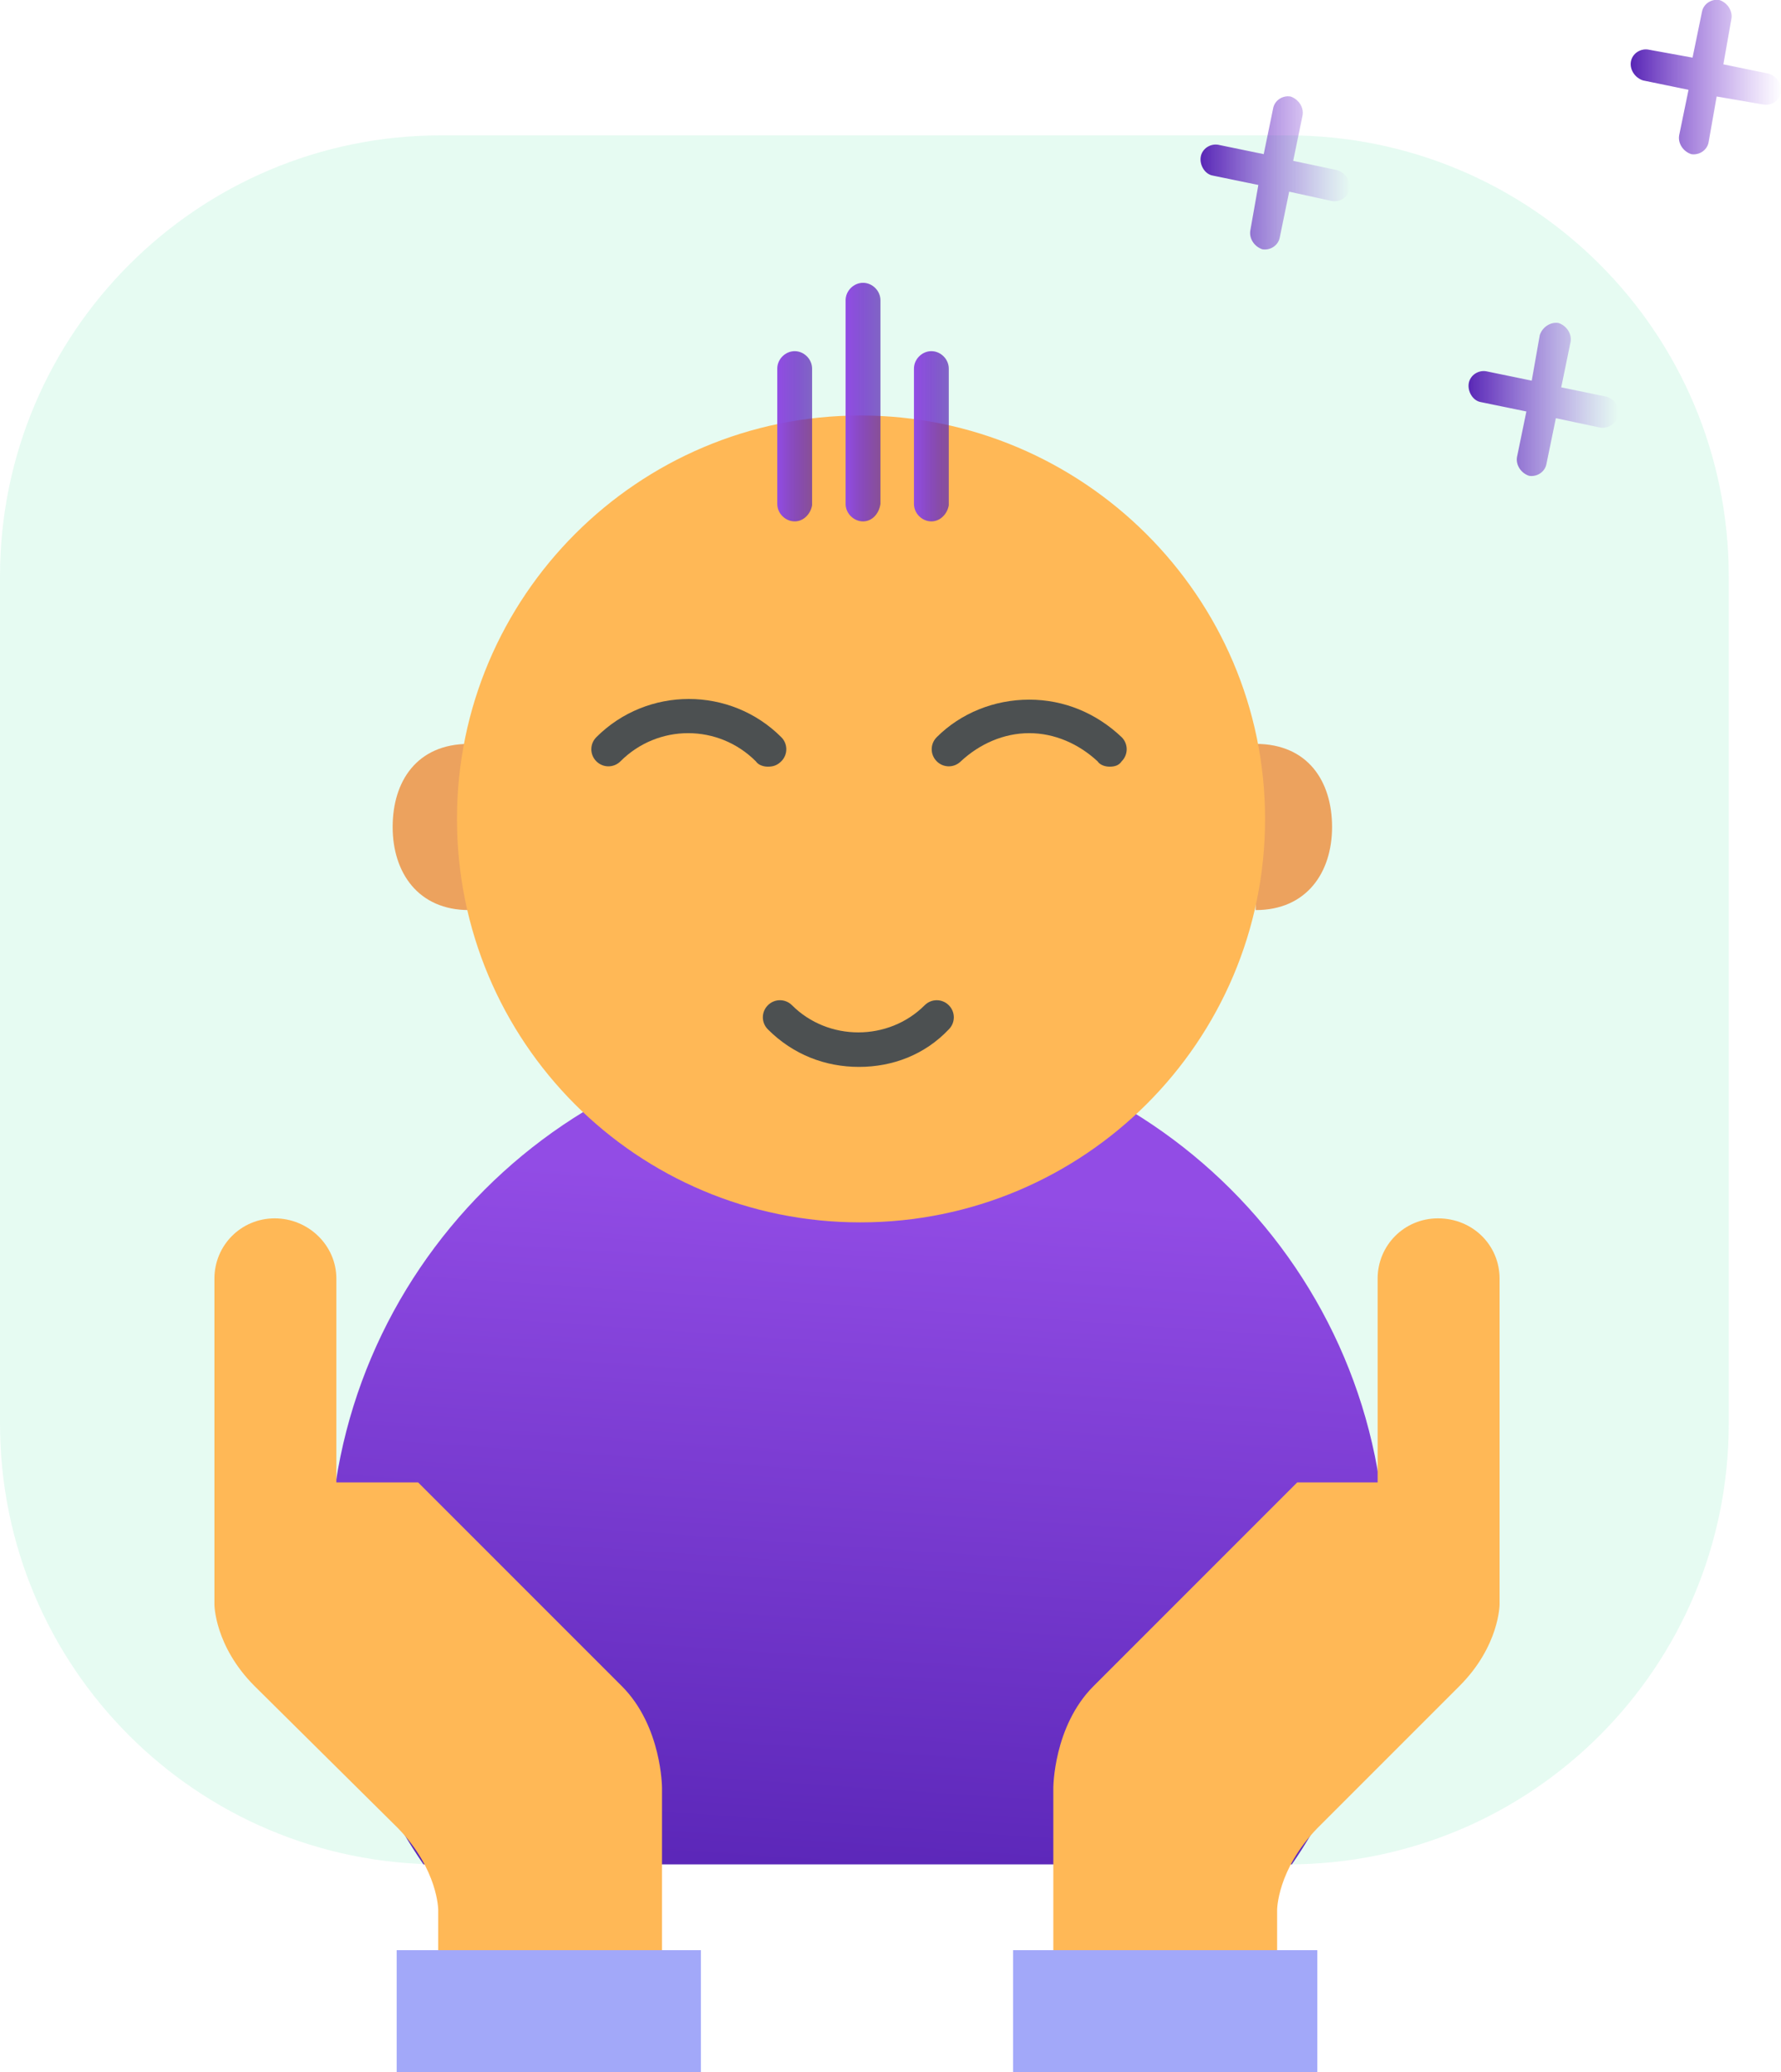 <?xml version="1.0" encoding="utf-8"?>
<!-- Generator: Adobe Illustrator 23.0.3, SVG Export Plug-In . SVG Version: 6.00 Build 0)  -->
<svg version="1.1" id="Layer_1" xmlns="http://www.w3.org/2000/svg" xmlns:xlink="http://www.w3.org/1999/xlink" x="0px" y="0px"
	 viewBox="0 0 132.9 154.6" style="enable-background:new 0 0 132.9 154.6;" xml:space="preserve">
<style type="text/css">
	.st0{opacity:0.1;fill-rule:evenodd;clip-rule:evenodd;fill:#09D478;}
	.st1{fill-rule:evenodd;clip-rule:evenodd;fill:url(#SVGID_1_);}
	.st2{fill-rule:evenodd;clip-rule:evenodd;fill:url(#SVGID_2_);}
	.st3{fill-rule:evenodd;clip-rule:evenodd;fill:url(#SVGID_3_);}
	.st4{fill-rule:evenodd;clip-rule:evenodd;fill:url(#SVGID_4_);}
	.st5{fill:#FFB856;}
	.st6{fill:#A2A8F9;}
	.st7{fill:#ECA25E;}
	.st8{fill:#4C5051;}
	.st9{fill:url(#SVGID_5_);}
	.st10{fill:url(#SVGID_6_);}
	.st11{fill:url(#SVGID_7_);}
</style>
<path class="st0" d="M32.9,10.1h63.2c18.2,0,32.9,14.7,32.9,32.9v63.2c0,18.2-14.7,32.9-32.9,32.9H32.9C14.7,139.1,0,124.4,0,106.2
	V43C0,24.9,14.7,10.1,32.9,10.1z"/>
<linearGradient id="SVGID_1_" gradientUnits="userSpaceOnUse" x1="67.451" y1="66.337" x2="62.058" y2="144.993">
	<stop  offset="0.283" style="stop-color:#924CE5"/>
	<stop  offset="1" style="stop-color:#5623B4"/>
</linearGradient>
<path class="st1" d="M31.6,139.1c0.4,0,0.9,0,1.3,0h63.2h0.3c4.4-6.4,7-14.1,7-22.5c0-21.8-17.7-39.4-39.4-39.4
	s-39.4,17.7-39.4,39.4C24.6,125,27.2,132.7,31.6,139.1z"/>
<linearGradient id="SVGID_2_" gradientUnits="userSpaceOnUse" x1="89.439" y1="12.939" x2="100.791" y2="12.939">
	<stop  offset="0" style="stop-color:#5623B4"/>
	<stop  offset="1" style="stop-color:#8B47E0;stop-opacity:0"/>
</linearGradient>
<path class="st2" d="M99.4,15c0.6,0.1,1.2-0.3,1.3-0.9c0.1-0.6-0.3-1.2-0.9-1.4L96.5,12l0.7-3.4c0.1-0.6-0.3-1.2-0.9-1.4
	c-0.6-0.1-1.2,0.3-1.3,0.9l-0.7,3.4l-3.4-0.7c-0.6-0.1-1.2,0.3-1.3,0.9c-0.1,0.6,0.3,1.3,0.9,1.4l3.4,0.7l-0.6,3.4
	c-0.1,0.6,0.3,1.2,0.9,1.4c0.6,0.1,1.2-0.3,1.3-0.9l0.7-3.4L99.4,15z"/>
<linearGradient id="SVGID_3_" gradientUnits="userSpaceOnUse" x1="109.399" y1="29.869" x2="120.751" y2="29.869">
	<stop  offset="0" style="stop-color:#5623B4"/>
	<stop  offset="1" style="stop-color:#8B47E0;stop-opacity:0"/>
</linearGradient>
<path class="st3" d="M119.4,31.9c0.6,0.1,1.2-0.3,1.4-0.9c0.1-0.6-0.3-1.2-0.9-1.4l-3.4-0.7l0.7-3.4c0.1-0.6-0.3-1.2-0.9-1.4
	c-0.6-0.1-1.2,0.3-1.4,0.9l-0.6,3.4l-3.4-0.7c-0.6-0.1-1.2,0.3-1.3,0.9c-0.1,0.6,0.3,1.3,0.9,1.4l3.4,0.7l-0.7,3.4
	c-0.1,0.6,0.3,1.2,0.9,1.4c0.6,0.1,1.2-0.3,1.3-0.9l0.7-3.4L119.4,31.9z"/>
<linearGradient id="SVGID_4_" gradientUnits="userSpaceOnUse" x1="121.589" y1="5.737" x2="132.941" y2="5.737">
	<stop  offset="0" style="stop-color:#5623B4"/>
	<stop  offset="1" style="stop-color:#8B47E0;stop-opacity:0"/>
</linearGradient>
<path class="st4" d="M131.6,7.8c0.6,0.1,1.2-0.3,1.3-0.9c0.1-0.6-0.3-1.2-0.9-1.4l-3.4-0.7l0.6-3.4c0.1-0.6-0.3-1.2-0.9-1.4
	c-0.6-0.1-1.2,0.3-1.3,0.9l-0.7,3.4L123,3.7c-0.6-0.1-1.2,0.3-1.3,0.9s0.3,1.2,0.9,1.4l3.4,0.7l-0.7,3.4c-0.1,0.6,0.3,1.2,0.9,1.4
	c0.6,0.1,1.2-0.3,1.3-0.9l0.6-3.4L131.6,7.8z"/>
<path class="st5" d="M25.1,110.6h6.1l15.2,15.2c3,3,3,7.6,3,7.6v12.1H32.7v-3c0,0,0-3-3-6.1L19,125.8c-3-3-3-6.1-3-6.1V95.4
	c0-2.5,2-4.5,4.5-4.5s4.6,2,4.6,4.5v12.1V110.6z"/>
<path class="st5" d="M102.9,110.6h-6.1l-15.2,15.2c-3,3-3,7.6-3,7.6v12.1h16.7v-3c0,0,0-3,3-6.1l10.6-10.6c3-3,3-6.1,3-6.1V95.4
	c0-2.5-2-4.5-4.6-4.5c-2.5,0-4.5,2-4.5,4.5v12.1V110.6z"/>
<rect x="29.6" y="145.5" class="st6" width="22.7" height="9.1"/>
<path class="st7" d="M35,67.9c-3.8,0-5.7-2.8-5.7-6.2c0-3.4,1.8-6.2,5.7-6.2V67.9z"/>
<path class="st7" d="M93.7,67.9c3.8,0,5.7-2.8,5.7-6.2c0-3.4-1.8-6.2-5.7-6.2V67.9z"/>
<path class="st5" d="M94.4,61.1c0,16.6-13.5,30.1-30.2,30.1S34.1,77.7,34.1,61.1S47.6,31,64.2,31S94.4,44.5,94.4,61.1z"/>
<path class="st8" d="M57.3,57.2c-0.3,0-0.7-0.1-0.9-0.4c-2.8-2.8-7.3-2.8-10.1,0c-0.5,0.5-1.3,0.5-1.8,0s-0.5-1.3,0-1.8
	c3.8-3.8,10-3.8,13.8,0c0.5,0.5,0.5,1.3,0,1.8C58,57.1,57.7,57.2,57.3,57.2z"/>
<path class="st8" d="M82.8,57.2c-0.3,0-0.7-0.1-0.9-0.4c-1.4-1.3-3.2-2.1-5.1-2.1c-1.9,0-3.7,0.8-5.1,2.1c-0.5,0.5-1.3,0.5-1.8,0
	s-0.5-1.3,0-1.8c1.8-1.8,4.3-2.8,6.9-2.8c2.6,0,5,1,6.9,2.8c0.5,0.5,0.5,1.3,0,1.8C83.5,57.1,83.2,57.2,82.8,57.2z"/>
<path class="st8" d="M64.1,79.6c-2.5,0-4.9-0.9-6.8-2.8c-0.5-0.5-0.5-1.3,0-1.8c0.5-0.5,1.3-0.5,1.8,0c2.7,2.7,7.2,2.7,9.9,0
	c0.5-0.5,1.3-0.5,1.8,0s0.5,1.3,0,1.8C69,78.7,66.6,79.6,64.1,79.6z"/>
<linearGradient id="SVGID_5_" gradientUnits="userSpaceOnUse" x1="57.99" y1="32.559" x2="60.54" y2="32.559">
	<stop  offset="0" style="stop-color:#924CE5"/>
	<stop  offset="1" style="stop-color:#5623B4;stop-opacity:0.7"/>
</linearGradient>
<path class="st9" d="M59.3,38.9c-0.7,0-1.3-0.6-1.3-1.3V27.5c0-0.7,0.6-1.3,1.3-1.3c0.7,0,1.3,0.6,1.3,1.3v10.2
	C60.5,38.3,60,38.9,59.3,38.9z"/>
<linearGradient id="SVGID_6_" gradientUnits="userSpaceOnUse" x1="68.19" y1="32.559" x2="70.74" y2="32.559">
	<stop  offset="0" style="stop-color:#924CE5"/>
	<stop  offset="1" style="stop-color:#5623B4;stop-opacity:0.7"/>
</linearGradient>
<path class="st10" d="M69.5,38.9c-0.7,0-1.3-0.6-1.3-1.3V27.5c0-0.7,0.6-1.3,1.3-1.3c0.7,0,1.3,0.6,1.3,1.3v10.2
	C70.7,38.3,70.2,38.9,69.5,38.9z"/>
<linearGradient id="SVGID_7_" gradientUnits="userSpaceOnUse" x1="63.09" y1="30.019" x2="65.64" y2="30.019">
	<stop  offset="0" style="stop-color:#924CE5"/>
	<stop  offset="1" style="stop-color:#5623B4;stop-opacity:0.7"/>
</linearGradient>
<path class="st11" d="M64.4,38.9c-0.7,0-1.3-0.6-1.3-1.3V22.4c0-0.7,0.6-1.3,1.3-1.3c0.7,0,1.3,0.6,1.3,1.3v15.2
	C65.6,38.3,65.1,38.9,64.4,38.9z"/>
<rect x="75.6" y="145.5" class="st6" width="22.7" height="9.1"/>
</svg>
